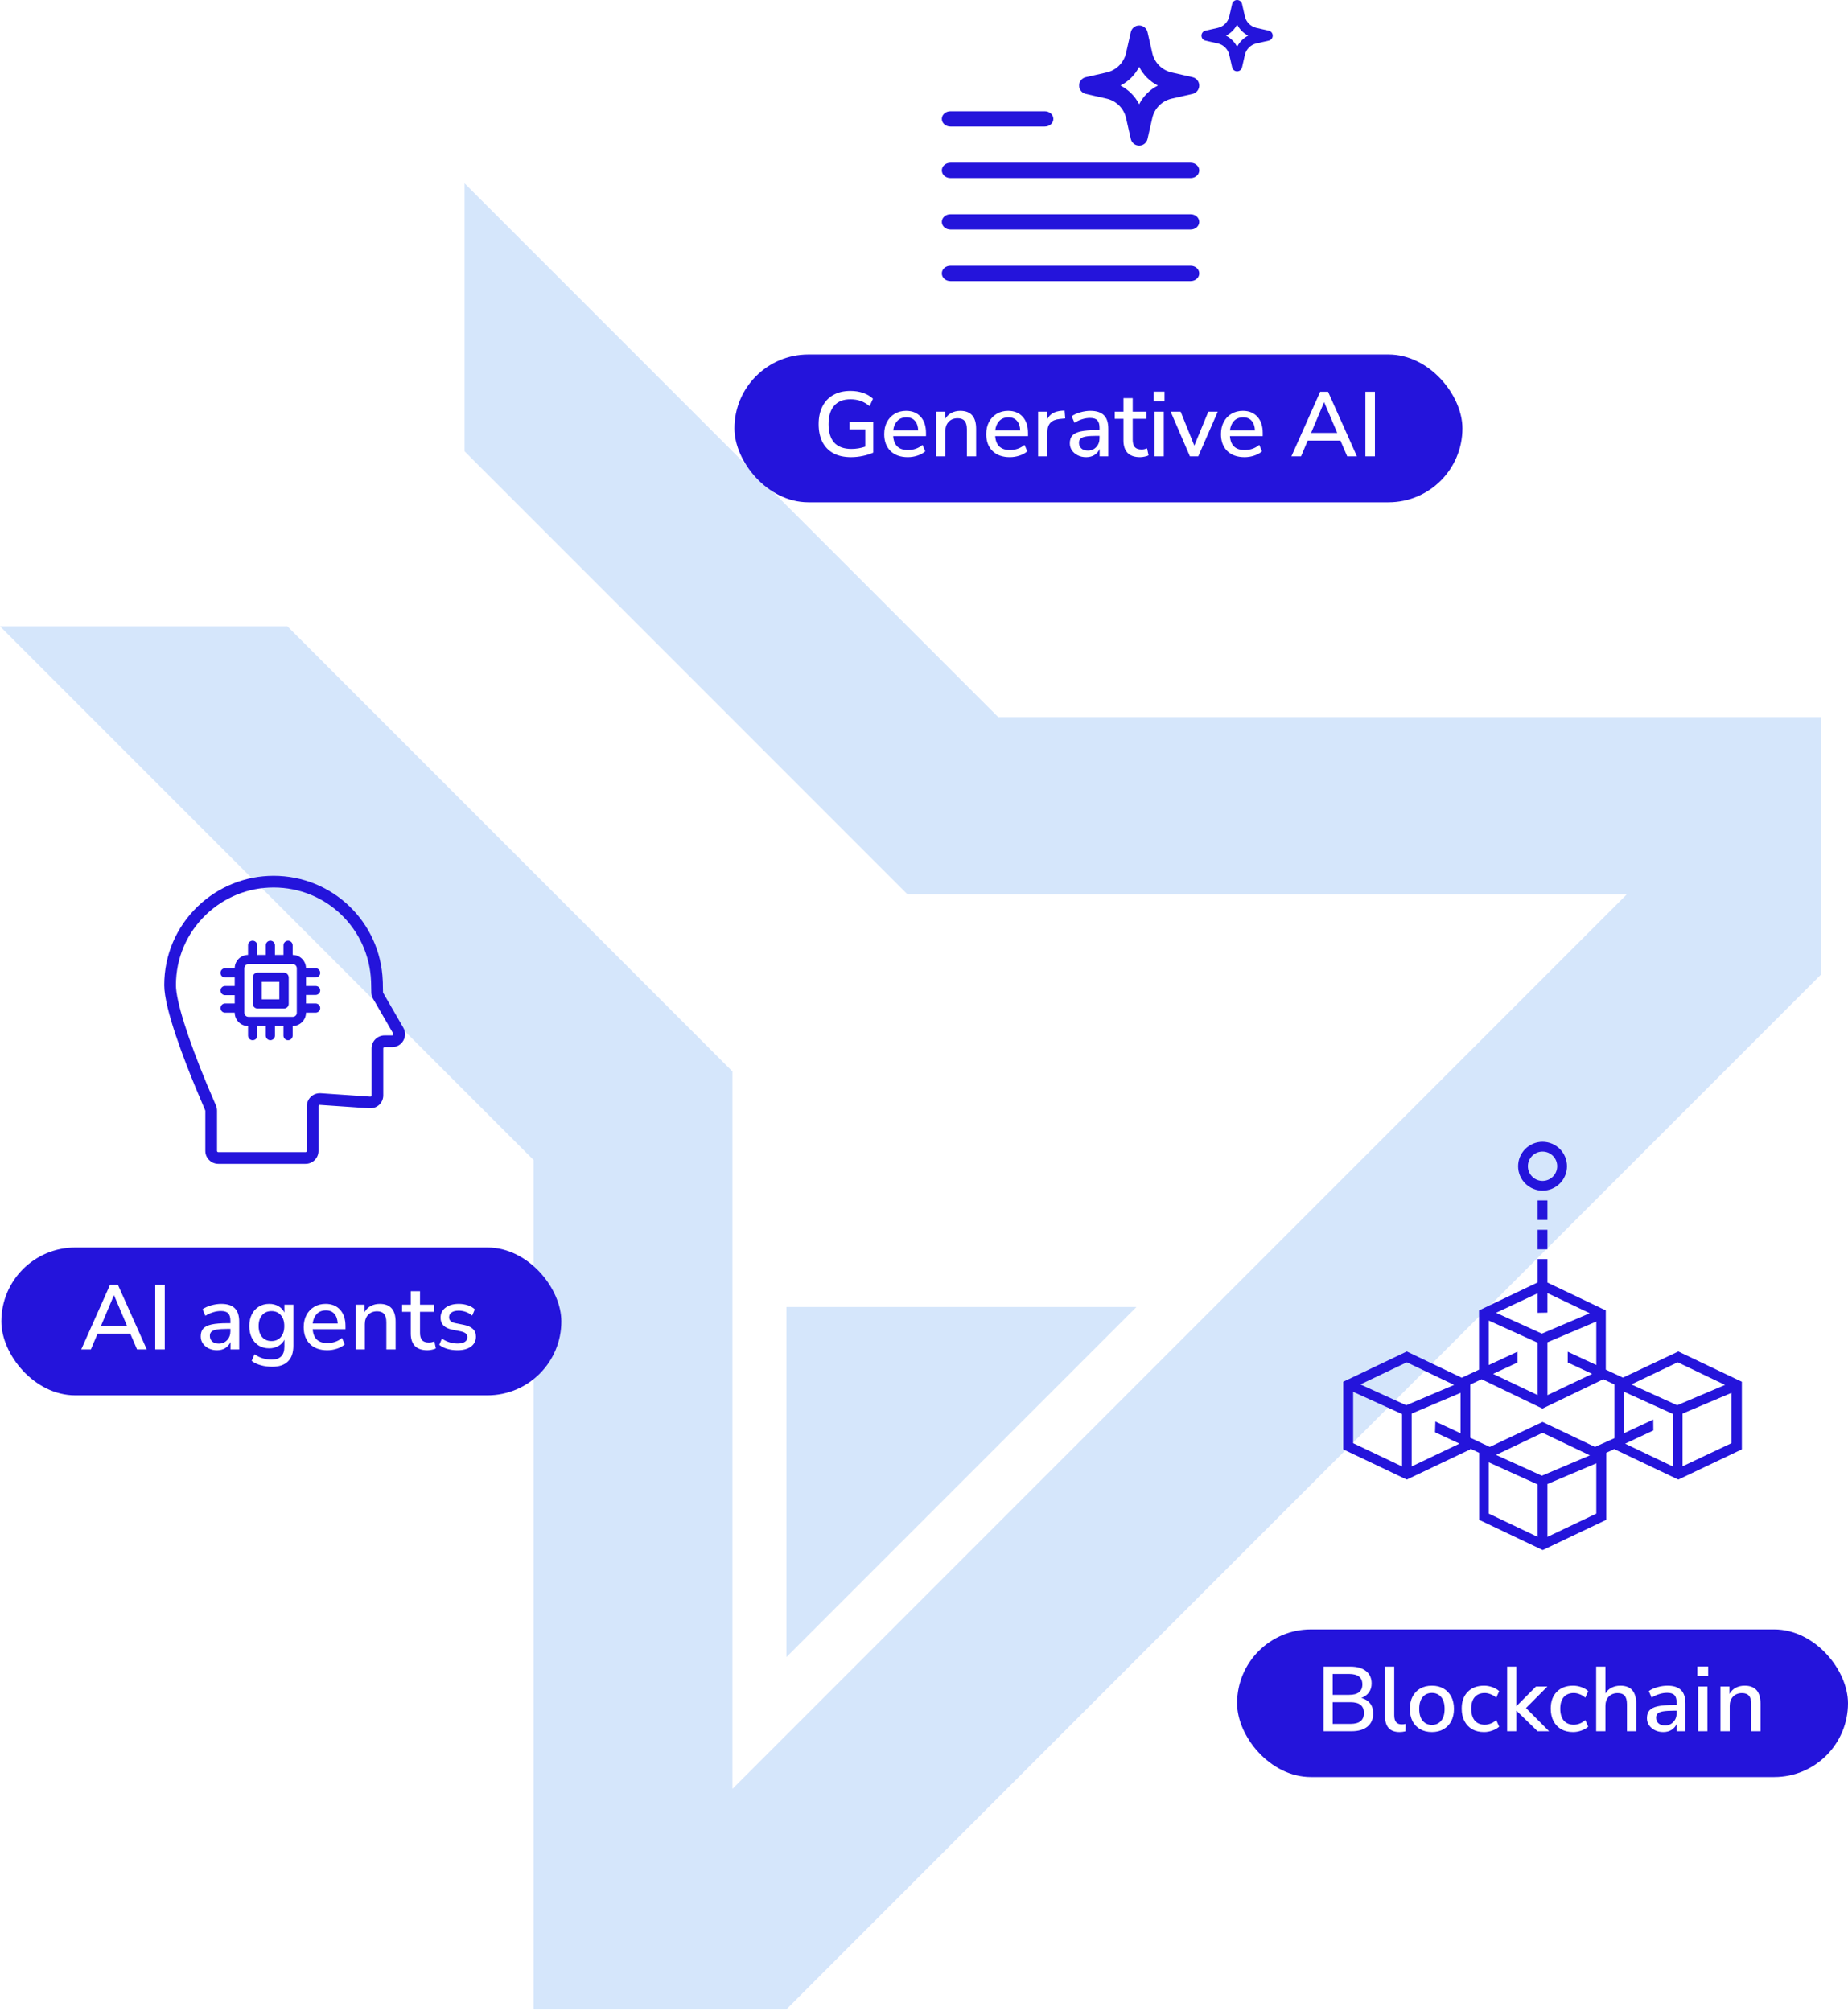 <svg width="363" height="395" viewBox="0 0 363 395" fill="none" xmlns="http://www.w3.org/2000/svg">
<g opacity="0.2">
<path d="M223.23 256.684L154.479 325.435L154.479 256.684L223.23 256.684Z" fill="#2F80ED"/>
<path d="M154.479 394.611H104.825V227.825L0 123H56.444L143.869 210.425V351.323L319.567 175.625H178.245L91.244 88.625V36L196.069 140.825H357.763V191.327L154.479 394.611Z" fill="#2F80ED"/>
</g>
<g filter="url(#filter0_b_1281_7223)">
<rect x="0.262" y="245" width="110" height="29.033" rx="14.517" fill="#2414DB"/>
<path d="M15.96 265.017L21.612 252.327H23.16L28.83 265.017H26.922L25.59 261.921H19.164L17.85 265.017H15.96ZM22.368 254.397L19.83 260.409H24.96L22.404 254.397H22.368ZM30.492 265.017V252.327H32.364V265.017H30.492ZM42.629 265.179C42.017 265.179 41.471 265.059 40.991 264.819C40.511 264.579 40.127 264.255 39.839 263.847C39.563 263.439 39.425 262.977 39.425 262.461C39.425 261.813 39.587 261.303 39.911 260.931C40.247 260.559 40.793 260.289 41.549 260.121C42.317 259.953 43.349 259.869 44.645 259.869H45.257V259.401C45.257 258.717 45.113 258.225 44.825 257.925C44.537 257.625 44.063 257.475 43.403 257.475C42.899 257.475 42.395 257.553 41.891 257.709C41.387 257.853 40.871 258.087 40.343 258.411L39.785 257.133C40.241 256.809 40.811 256.551 41.495 256.359C42.179 256.167 42.833 256.071 43.457 256.071C44.657 256.071 45.545 256.359 46.121 256.935C46.697 257.499 46.985 258.387 46.985 259.599V265.017H45.275V263.559C45.059 264.063 44.723 264.459 44.267 264.747C43.811 265.035 43.265 265.179 42.629 265.179ZM42.989 263.883C43.637 263.883 44.177 263.655 44.609 263.199C45.041 262.743 45.257 262.167 45.257 261.471V260.985H44.663C43.787 260.985 43.097 261.027 42.593 261.111C42.101 261.195 41.747 261.339 41.531 261.543C41.327 261.735 41.225 262.005 41.225 262.353C41.225 262.809 41.381 263.181 41.693 263.469C42.005 263.745 42.437 263.883 42.989 263.883ZM53.467 268.419C52.675 268.419 51.937 268.323 51.253 268.131C50.569 267.951 49.963 267.663 49.435 267.267L49.993 265.971C50.521 266.331 51.061 266.595 51.613 266.763C52.165 266.931 52.741 267.015 53.341 267.015C55.021 267.015 55.861 266.175 55.861 264.495V263.109C55.609 263.637 55.213 264.051 54.673 264.351C54.145 264.651 53.551 264.801 52.891 264.801C52.099 264.801 51.409 264.621 50.821 264.261C50.233 263.889 49.777 263.379 49.453 262.731C49.129 262.071 48.967 261.303 48.967 260.427C48.967 259.563 49.129 258.807 49.453 258.159C49.777 257.499 50.233 256.989 50.821 256.629C51.409 256.257 52.099 256.071 52.891 256.071C53.563 256.071 54.163 256.221 54.691 256.521C55.219 256.821 55.609 257.235 55.861 257.763V256.233H57.625V264.279C57.625 265.659 57.271 266.691 56.563 267.375C55.855 268.071 54.823 268.419 53.467 268.419ZM53.323 263.379C54.091 263.379 54.703 263.115 55.159 262.587C55.615 262.059 55.843 261.339 55.843 260.427C55.843 259.515 55.615 258.801 55.159 258.285C54.703 257.757 54.091 257.493 53.323 257.493C52.555 257.493 51.943 257.757 51.487 258.285C51.031 258.801 50.803 259.515 50.803 260.427C50.803 261.339 51.031 262.059 51.487 262.587C51.943 263.115 52.555 263.379 53.323 263.379ZM64.298 265.179C62.858 265.179 61.724 264.777 60.896 263.973C60.068 263.157 59.654 262.047 59.654 260.643C59.654 259.743 59.834 258.951 60.194 258.267C60.566 257.571 61.076 257.031 61.724 256.647C62.372 256.263 63.116 256.071 63.956 256.071C65.168 256.071 66.122 256.461 66.818 257.241C67.514 258.009 67.862 259.071 67.862 260.427V261.039H61.418C61.55 262.863 62.516 263.775 64.316 263.775C64.82 263.775 65.312 263.697 65.792 263.541C66.284 263.385 66.746 263.127 67.178 262.767L67.718 264.027C67.322 264.387 66.812 264.669 66.188 264.873C65.564 265.077 64.934 265.179 64.298 265.179ZM64.028 257.349C63.272 257.349 62.672 257.583 62.228 258.051C61.784 258.519 61.514 259.143 61.418 259.923H66.332C66.296 259.107 66.08 258.477 65.684 258.033C65.288 257.577 64.736 257.349 64.028 257.349ZM69.844 265.017V256.233H71.608V257.691C71.908 257.163 72.316 256.761 72.832 256.485C73.36 256.209 73.948 256.071 74.596 256.071C76.672 256.071 77.71 257.247 77.71 259.599V265.017H75.892V259.707C75.892 258.951 75.742 258.399 75.442 258.051C75.154 257.703 74.698 257.529 74.074 257.529C73.342 257.529 72.754 257.763 72.31 258.231C71.878 258.687 71.662 259.293 71.662 260.049V265.017H69.844ZM83.96 265.179C82.856 265.179 82.034 264.897 81.493 264.333C80.954 263.769 80.683 262.953 80.683 261.885V257.637H78.974V256.233H80.683V253.587H82.501V256.233H85.219V257.637H82.501V261.741C82.501 262.377 82.633 262.857 82.897 263.181C83.174 263.505 83.618 263.667 84.23 263.667C84.421 263.667 84.608 263.649 84.787 263.613C84.968 263.565 85.147 263.511 85.328 263.451L85.615 264.819C85.436 264.927 85.183 265.011 84.859 265.071C84.547 265.143 84.248 265.179 83.96 265.179ZM89.868 265.179C89.148 265.179 88.476 265.089 87.852 264.909C87.228 264.717 86.706 264.453 86.286 264.117L86.808 262.893C87.252 263.205 87.738 263.445 88.266 263.613C88.806 263.781 89.346 263.865 89.886 263.865C90.522 263.865 91.002 263.751 91.326 263.523C91.65 263.295 91.812 262.989 91.812 262.605C91.812 262.293 91.704 262.053 91.488 261.885C91.272 261.705 90.948 261.567 90.516 261.471L88.806 261.129C87.294 260.817 86.538 260.037 86.538 258.789C86.538 257.961 86.868 257.301 87.528 256.809C88.188 256.317 89.052 256.071 90.12 256.071C90.732 256.071 91.314 256.161 91.866 256.341C92.43 256.521 92.898 256.791 93.27 257.151L92.748 258.375C92.388 258.063 91.974 257.823 91.506 257.655C91.038 257.487 90.576 257.403 90.12 257.403C89.496 257.403 89.022 257.523 88.698 257.763C88.374 257.991 88.212 258.303 88.212 258.699C88.212 259.299 88.608 259.683 89.4 259.851L91.11 260.193C91.89 260.349 92.478 260.613 92.874 260.985C93.282 261.357 93.486 261.861 93.486 262.497C93.486 263.337 93.156 263.997 92.496 264.477C91.836 264.945 90.96 265.179 89.868 265.179Z" fill="white"/>
</g>
<g filter="url(#filter1_b_1281_7223)">
<rect x="243" y="320" width="120" height="29" rx="14.5" fill="#2414DB"/>
<path d="M259.976 340V327.31H265.268C266.588 327.31 267.608 327.604 268.328 328.192C269.06 328.768 269.426 329.578 269.426 330.622C269.426 331.306 269.246 331.894 268.886 332.386C268.526 332.878 268.034 333.238 267.41 333.466C268.142 333.658 268.712 334.012 269.12 334.528C269.528 335.044 269.732 335.698 269.732 336.49C269.732 337.618 269.354 338.488 268.598 339.1C267.854 339.7 266.816 340 265.484 340H259.976ZM261.776 332.854H264.98C266.732 332.854 267.608 332.17 267.608 330.802C267.608 329.434 266.732 328.75 264.98 328.75H261.776V332.854ZM261.776 338.56H265.268C267.032 338.56 267.914 337.846 267.914 336.418C267.914 335.002 267.032 334.294 265.268 334.294H261.776V338.56ZM274.91 340.162C273.95 340.162 273.23 339.892 272.75 339.352C272.282 338.812 272.048 338.02 272.048 336.976V327.31H273.866V336.868C273.866 338.056 274.352 338.65 275.324 338.65C275.468 338.65 275.6 338.644 275.72 338.632C275.852 338.62 275.984 338.596 276.116 338.56L276.08 340.018C275.672 340.114 275.282 340.162 274.91 340.162ZM281.278 340.162C280.39 340.162 279.622 339.976 278.974 339.604C278.326 339.232 277.822 338.71 277.462 338.038C277.114 337.354 276.94 336.544 276.94 335.608C276.94 334.672 277.114 333.868 277.462 333.196C277.822 332.512 278.326 331.984 278.974 331.612C279.622 331.24 280.39 331.054 281.278 331.054C282.142 331.054 282.898 331.24 283.546 331.612C284.194 331.984 284.698 332.512 285.058 333.196C285.418 333.868 285.598 334.672 285.598 335.608C285.598 336.544 285.418 337.354 285.058 338.038C284.698 338.71 284.194 339.232 283.546 339.604C282.898 339.976 282.142 340.162 281.278 340.162ZM281.278 338.758C282.022 338.758 282.622 338.488 283.078 337.948C283.534 337.408 283.762 336.628 283.762 335.608C283.762 334.588 283.534 333.814 283.078 333.286C282.622 332.746 282.022 332.476 281.278 332.476C280.522 332.476 279.916 332.746 279.46 333.286C279.004 333.814 278.776 334.588 278.776 335.608C278.776 336.628 279.004 337.408 279.46 337.948C279.916 338.488 280.522 338.758 281.278 338.758ZM291.509 340.162C290.609 340.162 289.829 339.976 289.169 339.604C288.521 339.22 288.017 338.686 287.657 338.002C287.297 337.306 287.117 336.49 287.117 335.554C287.117 334.162 287.513 333.064 288.305 332.26C289.097 331.456 290.165 331.054 291.509 331.054C292.061 331.054 292.607 331.15 293.147 331.342C293.687 331.534 294.131 331.798 294.479 332.134L293.903 333.412C293.567 333.1 293.195 332.872 292.787 332.728C292.391 332.572 292.013 332.494 291.653 332.494C290.801 332.494 290.141 332.764 289.673 333.304C289.217 333.832 288.989 334.588 288.989 335.572C288.989 336.556 289.217 337.33 289.673 337.894C290.141 338.446 290.801 338.722 291.653 338.722C292.013 338.722 292.391 338.65 292.787 338.506C293.195 338.35 293.567 338.116 293.903 337.804L294.479 339.1C294.131 339.424 293.681 339.682 293.129 339.874C292.589 340.066 292.049 340.162 291.509 340.162ZM296.042 340V327.31H297.86V335.05H297.896L301.712 331.216H303.962L299.75 335.446L304.286 340H302.018L297.896 335.986H297.86V340H296.042ZM309 340.162C308.1 340.162 307.32 339.976 306.66 339.604C306.012 339.22 305.508 338.686 305.148 338.002C304.788 337.306 304.608 336.49 304.608 335.554C304.608 334.162 305.004 333.064 305.796 332.26C306.588 331.456 307.656 331.054 309 331.054C309.552 331.054 310.098 331.15 310.638 331.342C311.178 331.534 311.622 331.798 311.97 332.134L311.394 333.412C311.058 333.1 310.686 332.872 310.278 332.728C309.882 332.572 309.504 332.494 309.144 332.494C308.292 332.494 307.632 332.764 307.164 333.304C306.708 333.832 306.48 334.588 306.48 335.572C306.48 336.556 306.708 337.33 307.164 337.894C307.632 338.446 308.292 338.722 309.144 338.722C309.504 338.722 309.882 338.65 310.278 338.506C310.686 338.35 311.058 338.116 311.394 337.804L311.97 339.1C311.622 339.424 311.172 339.682 310.62 339.874C310.08 340.066 309.54 340.162 309 340.162ZM313.532 340V327.31H315.35V332.584C315.65 332.08 316.052 331.702 316.556 331.45C317.072 331.186 317.648 331.054 318.284 331.054C320.36 331.054 321.398 332.23 321.398 334.582V340H319.58V334.69C319.58 333.934 319.43 333.382 319.13 333.034C318.842 332.686 318.386 332.512 317.762 332.512C317.03 332.512 316.442 332.746 315.998 333.214C315.566 333.67 315.35 334.276 315.35 335.032V340H313.532ZM326.711 340.162C326.099 340.162 325.553 340.042 325.073 339.802C324.593 339.562 324.209 339.238 323.921 338.83C323.645 338.422 323.507 337.96 323.507 337.444C323.507 336.796 323.669 336.286 323.993 335.914C324.329 335.542 324.875 335.272 325.631 335.104C326.399 334.936 327.431 334.852 328.727 334.852H329.339V334.384C329.339 333.7 329.195 333.208 328.907 332.908C328.619 332.608 328.145 332.458 327.485 332.458C326.981 332.458 326.477 332.536 325.973 332.692C325.469 332.836 324.953 333.07 324.425 333.394L323.867 332.116C324.323 331.792 324.893 331.534 325.577 331.342C326.261 331.15 326.915 331.054 327.539 331.054C328.739 331.054 329.627 331.342 330.203 331.918C330.779 332.482 331.067 333.37 331.067 334.582V340H329.357V338.542C329.141 339.046 328.805 339.442 328.349 339.73C327.893 340.018 327.347 340.162 326.711 340.162ZM327.071 338.866C327.719 338.866 328.259 338.638 328.691 338.182C329.123 337.726 329.339 337.15 329.339 336.454V335.968H328.745C327.869 335.968 327.179 336.01 326.675 336.094C326.183 336.178 325.829 336.322 325.613 336.526C325.409 336.718 325.307 336.988 325.307 337.336C325.307 337.792 325.463 338.164 325.775 338.452C326.087 338.728 326.519 338.866 327.071 338.866ZM333.409 329.182V327.292H335.533V329.182H333.409ZM333.571 340V331.216H335.389V340H333.571ZM337.948 340V331.216H339.712V332.674C340.012 332.146 340.42 331.744 340.936 331.468C341.464 331.192 342.052 331.054 342.7 331.054C344.776 331.054 345.814 332.23 345.814 334.582V340H343.996V334.69C343.996 333.934 343.846 333.382 343.546 333.034C343.258 332.686 342.802 332.512 342.178 332.512C341.446 332.512 340.858 332.746 340.414 333.214C339.982 333.67 339.766 334.276 339.766 335.032V340H337.948Z" fill="white"/>
</g>
<g filter="url(#filter2_b_1281_7223)">
<rect x="144.262" y="69.611" width="143" height="29.033" rx="14.517" fill="#2414DB"/>
<path d="M167.178 89.79C165.798 89.79 164.634 89.532 163.686 89.016C162.738 88.488 162.018 87.738 161.526 86.766C161.046 85.794 160.806 84.636 160.806 83.292C160.806 81.96 161.052 80.808 161.544 79.836C162.036 78.852 162.75 78.096 163.686 77.568C164.622 77.04 165.744 76.776 167.052 76.776C167.952 76.776 168.786 76.908 169.554 77.172C170.322 77.436 170.964 77.814 171.48 78.306L170.814 79.764C170.238 79.284 169.65 78.942 169.05 78.738C168.45 78.522 167.784 78.414 167.052 78.414C165.648 78.414 164.58 78.84 163.848 79.692C163.116 80.532 162.75 81.732 162.75 83.292C162.75 84.888 163.122 86.1 163.866 86.928C164.622 87.756 165.75 88.17 167.25 88.17C168.162 88.17 169.068 88.02 169.968 87.72V84.318H166.872V82.914H171.534V88.89C170.994 89.154 170.322 89.37 169.518 89.538C168.726 89.706 167.946 89.79 167.178 89.79ZM178.328 89.79C176.888 89.79 175.754 89.388 174.926 88.584C174.098 87.768 173.684 86.658 173.684 85.254C173.684 84.354 173.864 83.562 174.224 82.878C174.596 82.182 175.106 81.642 175.754 81.258C176.402 80.874 177.146 80.682 177.986 80.682C179.198 80.682 180.152 81.072 180.848 81.852C181.544 82.62 181.892 83.682 181.892 85.038V85.65H175.448C175.58 87.474 176.546 88.386 178.346 88.386C178.85 88.386 179.342 88.308 179.822 88.152C180.314 87.996 180.776 87.738 181.208 87.378L181.748 88.638C181.352 88.998 180.842 89.28 180.218 89.484C179.594 89.688 178.964 89.79 178.328 89.79ZM178.058 81.96C177.302 81.96 176.702 82.194 176.258 82.662C175.814 83.13 175.544 83.754 175.448 84.534H180.362C180.326 83.718 180.11 83.088 179.714 82.644C179.318 82.188 178.766 81.96 178.058 81.96ZM183.874 89.628V80.844H185.638V82.302C185.938 81.774 186.346 81.372 186.862 81.096C187.39 80.82 187.978 80.682 188.626 80.682C190.702 80.682 191.74 81.858 191.74 84.21V89.628H189.922V84.318C189.922 83.562 189.772 83.01 189.472 82.662C189.184 82.314 188.728 82.14 188.104 82.14C187.372 82.14 186.784 82.374 186.34 82.842C185.908 83.298 185.692 83.904 185.692 84.66V89.628H183.874ZM198.367 89.79C196.927 89.79 195.793 89.388 194.965 88.584C194.137 87.768 193.723 86.658 193.723 85.254C193.723 84.354 193.903 83.562 194.263 82.878C194.635 82.182 195.145 81.642 195.793 81.258C196.441 80.874 197.185 80.682 198.025 80.682C199.237 80.682 200.191 81.072 200.887 81.852C201.583 82.62 201.931 83.682 201.931 85.038V85.65H195.487C195.619 87.474 196.585 88.386 198.385 88.386C198.889 88.386 199.381 88.308 199.861 88.152C200.353 87.996 200.815 87.738 201.247 87.378L201.787 88.638C201.391 88.998 200.881 89.28 200.257 89.484C199.633 89.688 199.003 89.79 198.367 89.79ZM198.097 81.96C197.341 81.96 196.741 82.194 196.297 82.662C195.853 83.13 195.583 83.754 195.487 84.534H200.401C200.365 83.718 200.149 83.088 199.753 82.644C199.357 82.188 198.805 81.96 198.097 81.96ZM203.913 89.628V80.844H205.677V82.41C206.133 81.366 207.081 80.784 208.521 80.664L209.115 80.628L209.241 82.176L208.143 82.284C206.547 82.44 205.749 83.262 205.749 84.75V89.628H203.913ZM213.348 89.79C212.736 89.79 212.19 89.67 211.71 89.43C211.23 89.19 210.846 88.866 210.558 88.458C210.282 88.05 210.144 87.588 210.144 87.072C210.144 86.424 210.306 85.914 210.63 85.542C210.966 85.17 211.512 84.9 212.268 84.732C213.036 84.564 214.068 84.48 215.364 84.48H215.976V84.012C215.976 83.328 215.832 82.836 215.544 82.536C215.256 82.236 214.782 82.086 214.122 82.086C213.618 82.086 213.114 82.164 212.61 82.32C212.106 82.464 211.59 82.698 211.062 83.022L210.504 81.744C210.96 81.42 211.53 81.162 212.214 80.97C212.898 80.778 213.552 80.682 214.176 80.682C215.376 80.682 216.264 80.97 216.84 81.546C217.416 82.11 217.704 82.998 217.704 84.21V89.628H215.994V88.17C215.778 88.674 215.442 89.07 214.986 89.358C214.53 89.646 213.984 89.79 213.348 89.79ZM213.708 88.494C214.356 88.494 214.896 88.266 215.328 87.81C215.76 87.354 215.976 86.778 215.976 86.082V85.596H215.382C214.506 85.596 213.816 85.638 213.312 85.722C212.82 85.806 212.466 85.95 212.25 86.154C212.046 86.346 211.944 86.616 211.944 86.964C211.944 87.42 212.1 87.792 212.412 88.08C212.724 88.356 213.156 88.494 213.708 88.494ZM223.952 89.79C222.848 89.79 222.026 89.508 221.486 88.944C220.946 88.38 220.676 87.564 220.676 86.496V82.248H218.966V80.844H220.676V78.198H222.494V80.844H225.212V82.248H222.494V86.352C222.494 86.988 222.626 87.468 222.89 87.792C223.166 88.116 223.61 88.278 224.222 88.278C224.414 88.278 224.6 88.26 224.78 88.224C224.96 88.176 225.14 88.122 225.32 88.062L225.608 89.43C225.428 89.538 225.176 89.622 224.852 89.682C224.54 89.754 224.24 89.79 223.952 89.79ZM226.62 78.81V76.92H228.744V78.81H226.62ZM226.782 89.628V80.844H228.6V89.628H226.782ZM233.733 89.628L229.953 80.844H231.915L234.597 87.522L237.351 80.844H239.205L235.371 89.628H233.733ZM244.474 89.79C243.034 89.79 241.9 89.388 241.072 88.584C240.244 87.768 239.83 86.658 239.83 85.254C239.83 84.354 240.01 83.562 240.37 82.878C240.742 82.182 241.252 81.642 241.9 81.258C242.548 80.874 243.292 80.682 244.132 80.682C245.344 80.682 246.298 81.072 246.994 81.852C247.69 82.62 248.038 83.682 248.038 85.038V85.65H241.594C241.726 87.474 242.692 88.386 244.492 88.386C244.996 88.386 245.488 88.308 245.968 88.152C246.46 87.996 246.922 87.738 247.354 87.378L247.894 88.638C247.498 88.998 246.988 89.28 246.364 89.484C245.74 89.688 245.11 89.79 244.474 89.79ZM244.204 81.96C243.448 81.96 242.848 82.194 242.404 82.662C241.96 83.13 241.69 83.754 241.594 84.534H246.508C246.472 83.718 246.256 83.088 245.86 82.644C245.464 82.188 244.912 81.96 244.204 81.96ZM253.669 89.628L259.321 76.938H260.869L266.539 89.628H264.631L263.299 86.532H256.873L255.559 89.628H253.669ZM260.077 79.008L257.539 85.02H262.669L260.113 79.008H260.077ZM268.201 89.628V76.938H270.073V89.628H268.201Z" fill="white"/>
</g>
<path d="M318.783 270.557L315.423 268.982V257.357L303.96 251.885V247.276L302.04 247.277V251.856L290.52 257.357V268.982L287.132 270.576L276.332 265.421L263.852 271.363V284.64L276.332 290.583L288.812 284.64V284.506L290.549 285.322V298.483L303.029 304.426L315.509 298.483V285.322L317.189 284.534V284.64L329.669 290.583L342.149 284.64V271.363L329.669 265.421L318.783 270.557ZM338.847 271.987L329.439 275.981L320.443 271.891L329.554 267.542L338.847 271.987ZM307.944 265.469V267.58L312.744 269.817L303.96 273.994V263.616L313.56 259.546V268.08L307.944 265.469ZM303.96 257.789V253.949L312.274 257.913L302.866 261.916L293.861 257.827L302.04 253.987V257.827L303.96 257.789ZM292.44 259.354L302.04 263.702V273.993L293.285 269.818L298.085 267.581V265.459L292.44 268.08L292.44 259.354ZM285.634 271.987L276.226 275.981L267.221 271.891L276.332 267.543L285.634 271.987ZM265.8 273.35L275.4 277.709V288L265.8 283.43V273.35ZM277.292 288V277.613L286.892 273.552V281.481L281.947 279.168L281.88 281.28L286.68 283.517L277.292 288ZM302.866 289.824L293.861 285.734L303 281.386L312.303 285.821L302.866 289.824ZM292.44 287.194L302.04 291.542V301.834L292.44 297.264V287.194ZM303.96 301.834V291.456L313.56 287.386V297.264L303.96 301.834ZM313.301 284.16L303 279.254L292.632 284.16L288.792 282.355V271.92L291.02 270.874L302.981 276.634L314.943 270.874L317.112 271.891V282.451L313.301 284.16ZM324.744 278.794L318.984 281.482V273.322L328.584 277.68V288L319.224 283.527L324.763 280.925L324.744 278.794ZM330.504 287.971V277.613L340.104 273.552V283.43L330.504 287.971Z" fill="#2414DB"/>
<path d="M303 233.837C304.273 233.837 305.494 233.331 306.394 232.431C307.295 231.531 307.8 230.31 307.8 229.037C307.8 227.764 307.295 226.543 306.394 225.643C305.494 224.742 304.273 224.237 303 224.237C301.727 224.237 300.506 224.742 299.606 225.643C298.706 226.543 298.2 227.764 298.2 229.037C298.2 230.31 298.706 231.531 299.606 232.431C300.506 233.331 301.727 233.837 303 233.837ZM303 226.157C303.764 226.157 304.496 226.46 305.037 227C305.577 227.54 305.88 228.273 305.88 229.037C305.88 229.801 305.577 230.533 305.037 231.073C304.496 231.613 303.764 231.917 303 231.917C302.236 231.917 301.504 231.613 300.964 231.073C300.424 230.533 300.12 229.801 300.12 229.037C300.12 228.273 300.424 227.54 300.964 227C301.504 226.46 302.236 226.157 303 226.157Z" fill="#2414DB"/>
<path d="M302.04 241.517H303.96V245.357H302.04V241.517Z" fill="#2414DB"/>
<path d="M302.04 235.757H303.96V239.597H302.04V235.757Z" fill="#2414DB"/>
<path d="M79.224 201.829L75.269 194.991C75.249 194.957 75.237 194.911 75.235 194.87C75.213 194.345 75.205 193.881 75.205 193.477C75.205 193.159 75.204 192.853 75.182 192.594C74.718 181.046 65.299 172 53.74 172C48.184 172 42.904 174.123 38.871 177.978C34.609 182.063 32.262 187.568 32.262 193.478C32.262 198.107 36.216 208.302 38.573 213.965C39.126 215.293 39.706 216.652 40.331 218.126V226.027C40.331 227.429 41.472 228.569 42.874 228.569H60.024C61.426 228.569 62.566 227.429 62.566 226.027V217.241C62.566 217.153 62.609 217.093 62.645 217.06C62.681 217.027 62.729 216.973 62.83 216.995L72.568 217.663C73.263 217.702 73.962 217.464 74.477 216.986C74.99 216.507 75.285 215.829 75.285 215.126V205.892C75.285 205.756 75.396 205.646 75.532 205.646H77.022C77.943 205.646 78.766 205.17 79.225 204.372C79.685 203.576 79.684 202.626 79.223 201.83L79.224 201.829ZM77.238 203.226C77.205 203.282 77.141 203.349 77.024 203.349H75.533C74.13 203.349 72.99 204.49 72.99 205.892V215.126C72.99 215.214 72.948 215.274 72.912 215.306C72.876 215.34 72.813 215.386 72.727 215.371L62.987 214.703C62.288 214.665 61.592 214.903 61.078 215.383C60.565 215.861 60.271 216.54 60.271 217.241V226.027C60.271 226.163 60.161 226.273 60.025 226.273L42.874 226.273C42.738 226.273 42.628 226.162 42.628 226.027V218.125C42.628 217.78 42.554 217.429 42.413 217.107C41.815 215.743 41.241 214.398 40.694 213.083C36.851 203.85 34.558 196.521 34.558 193.477C34.558 188.198 36.654 183.283 40.459 179.636C44.062 176.192 48.778 174.295 53.74 174.295C64.062 174.295 72.473 182.373 72.89 192.732C72.91 192.977 72.909 193.222 72.909 193.477C72.909 193.908 72.917 194.404 72.941 194.962C72.957 195.375 73.075 195.782 73.283 196.14L77.238 202.979C77.296 203.082 77.27 203.169 77.238 203.226L77.238 203.226Z" fill="#2414DB"/>
<path d="M55.767 191.019H50.569C50.097 191.019 49.667 191.405 49.667 191.921V197.161C49.667 197.634 50.054 198.063 50.569 198.063H55.81C56.282 198.063 56.712 197.677 56.712 197.161V191.921C56.669 191.405 56.282 191.019 55.767 191.019H55.767ZM51.428 196.259V192.823H54.865V196.259H51.428Z" fill="#2414DB"/>
<path d="M61.995 191.964C62.468 191.964 62.898 191.577 62.898 191.062C62.898 190.589 62.511 190.16 61.995 190.16H60.105C60.105 188.742 58.946 187.539 57.485 187.539V185.649C57.485 185.177 57.099 184.747 56.583 184.747C56.111 184.747 55.681 185.134 55.681 185.649V187.539H54.006V185.649C54.006 185.177 53.619 184.747 53.104 184.747C52.631 184.747 52.202 185.134 52.202 185.649V187.539H50.526V185.649C50.526 185.177 50.14 184.747 49.624 184.747C49.109 184.747 48.722 185.134 48.722 185.649V187.539C47.304 187.539 46.102 188.699 46.102 190.16H44.212C43.739 190.16 43.31 190.546 43.31 191.062C43.31 191.577 43.696 191.964 44.212 191.964H46.102L46.102 193.639H44.212C43.739 193.639 43.31 194.026 43.31 194.541C43.31 195.013 43.696 195.443 44.212 195.443H46.102V197.075H44.212C43.739 197.075 43.31 197.462 43.31 197.978C43.31 198.45 43.696 198.88 44.212 198.88H46.102C46.102 200.297 47.261 201.5 48.722 201.5V203.39C48.722 203.862 49.109 204.292 49.624 204.292C50.139 204.292 50.526 203.905 50.526 203.39V201.5H52.202V203.39C52.202 203.862 52.588 204.292 53.103 204.292C53.576 204.292 54.006 203.905 54.006 203.39V201.5H55.681V203.39C55.681 203.862 56.068 204.292 56.583 204.292C57.055 204.292 57.485 203.905 57.485 203.39V201.5C58.903 201.5 60.105 200.34 60.105 198.88H61.995C62.468 198.88 62.898 198.493 62.898 197.978C62.898 197.462 62.468 197.075 61.995 197.075H60.105V195.4H61.995C62.468 195.4 62.898 195.013 62.898 194.498C62.898 193.983 62.468 193.639 61.995 193.639H60.105V191.964H61.995ZM57.528 199.696H48.808C48.336 199.696 47.992 199.309 47.992 198.88L47.992 190.159C47.992 189.687 48.379 189.343 48.808 189.343H57.485C57.958 189.343 58.301 189.73 58.301 190.159V198.837C58.344 199.309 57.958 199.696 57.528 199.696L57.528 199.696Z" fill="#2414DB"/>
<path fill-rule="evenodd" clip-rule="evenodd" d="M223.765 5C224.552 5 225.234 5.544 225.408 6.312L226.341 10.413C226.772 12.309 228.253 13.791 230.15 14.222L234.251 15.155C235.018 15.329 235.563 16.011 235.563 16.798C235.563 17.585 235.018 18.267 234.251 18.441L230.15 19.374C228.253 19.805 226.772 21.286 226.341 23.183L225.408 27.284C225.234 28.051 224.552 28.596 223.765 28.596C222.978 28.596 222.296 28.051 222.121 27.284L221.189 23.183C220.757 21.286 219.276 19.805 217.379 19.374L213.278 18.441C212.511 18.267 211.967 17.585 211.967 16.798C211.967 16.011 212.511 15.329 213.278 15.155L217.379 14.222C219.276 13.791 220.757 12.309 221.189 10.413L222.121 6.312C222.296 5.544 222.978 5 223.765 5ZM223.765 13.122C222.958 14.703 221.67 15.991 220.089 16.798C221.67 17.605 222.958 18.893 223.765 20.474C224.571 18.893 225.86 17.605 227.44 16.798C225.86 15.991 224.571 14.703 223.765 13.122Z" fill="#2414DB"/>
<path fill-rule="evenodd" clip-rule="evenodd" d="M243 0C243.467 0 243.872 0.323 243.975 0.778L244.528 3.211C244.784 4.337 245.663 5.216 246.789 5.472L249.222 6.025C249.677 6.128 250 6.533 250 7C250 7.467 249.677 7.872 249.222 7.975L246.789 8.528C245.663 8.784 244.784 9.663 244.528 10.789L243.975 13.222C243.872 13.677 243.467 14 243 14C242.533 14 242.128 13.677 242.025 13.222L241.472 10.789C241.216 9.663 240.337 8.784 239.211 8.528L236.778 7.975C236.323 7.872 236 7.467 236 7C236 6.533 236.323 6.128 236.778 6.025L239.211 5.472C240.337 5.216 241.216 4.337 241.472 3.211L242.025 0.778C242.128 0.323 242.533 0 243 0ZM243 4.819C242.521 5.757 241.757 6.521 240.819 7C241.757 7.479 242.521 8.243 243 9.181C243.479 8.243 244.243 7.479 245.181 7C244.243 6.521 243.479 5.757 243 4.819Z" fill="#2414DB"/>
<path d="M185 23.354C185 22.526 185.755 21.854 186.685 21.854H205.225C206.156 21.854 206.91 22.526 206.91 23.354C206.91 24.182 206.156 24.854 205.225 24.854H186.685C185.755 24.854 185 24.182 185 23.354Z" fill="#2414DB"/>
<path d="M186.685 31.967C185.755 31.967 185 32.638 185 33.467C185 34.295 185.755 34.967 186.685 34.967H233.877C234.808 34.967 235.562 34.295 235.562 33.467C235.562 32.638 234.808 31.967 233.877 31.967H186.685Z" fill="#2414DB"/>
<path d="M185 43.579C185 42.751 185.755 42.079 186.685 42.079H233.877C234.808 42.079 235.562 42.751 235.562 43.579C235.562 44.407 234.808 45.079 233.877 45.079H186.685C185.755 45.079 185 44.407 185 43.579Z" fill="#2414DB"/>
<path d="M186.685 52.192C185.755 52.192 185 52.864 185 53.692C185 54.52 185.755 55.192 186.685 55.192H233.877C234.808 55.192 235.562 54.52 235.562 53.692C235.562 52.864 234.808 52.192 233.877 52.192H186.685Z" fill="#2414DB"/>
<defs>
<filter id="filter0_b_1281_7223" x="-20.405" y="224.333" width="151.333" height="70.367" filterUnits="userSpaceOnUse" color-interpolation-filters="sRGB">
<feFlood flood-opacity="0" result="BackgroundImageFix"/>
<feGaussianBlur in="BackgroundImageFix" stdDeviation="10.333"/>
<feComposite in2="SourceAlpha" operator="in" result="effect1_backgroundBlur_1281_7223"/>
<feBlend mode="normal" in="SourceGraphic" in2="effect1_backgroundBlur_1281_7223" result="shape"/>
</filter>
<filter id="filter1_b_1281_7223" x="222.333" y="299.333" width="161.333" height="70.333" filterUnits="userSpaceOnUse" color-interpolation-filters="sRGB">
<feFlood flood-opacity="0" result="BackgroundImageFix"/>
<feGaussianBlur in="BackgroundImageFix" stdDeviation="10.333"/>
<feComposite in2="SourceAlpha" operator="in" result="effect1_backgroundBlur_1281_7223"/>
<feBlend mode="normal" in="SourceGraphic" in2="effect1_backgroundBlur_1281_7223" result="shape"/>
</filter>
<filter id="filter2_b_1281_7223" x="123.595" y="48.945" width="184.333" height="70.367" filterUnits="userSpaceOnUse" color-interpolation-filters="sRGB">
<feFlood flood-opacity="0" result="BackgroundImageFix"/>
<feGaussianBlur in="BackgroundImageFix" stdDeviation="10.333"/>
<feComposite in2="SourceAlpha" operator="in" result="effect1_backgroundBlur_1281_7223"/>
<feBlend mode="normal" in="SourceGraphic" in2="effect1_backgroundBlur_1281_7223" result="shape"/>
</filter>
</defs>
</svg>
